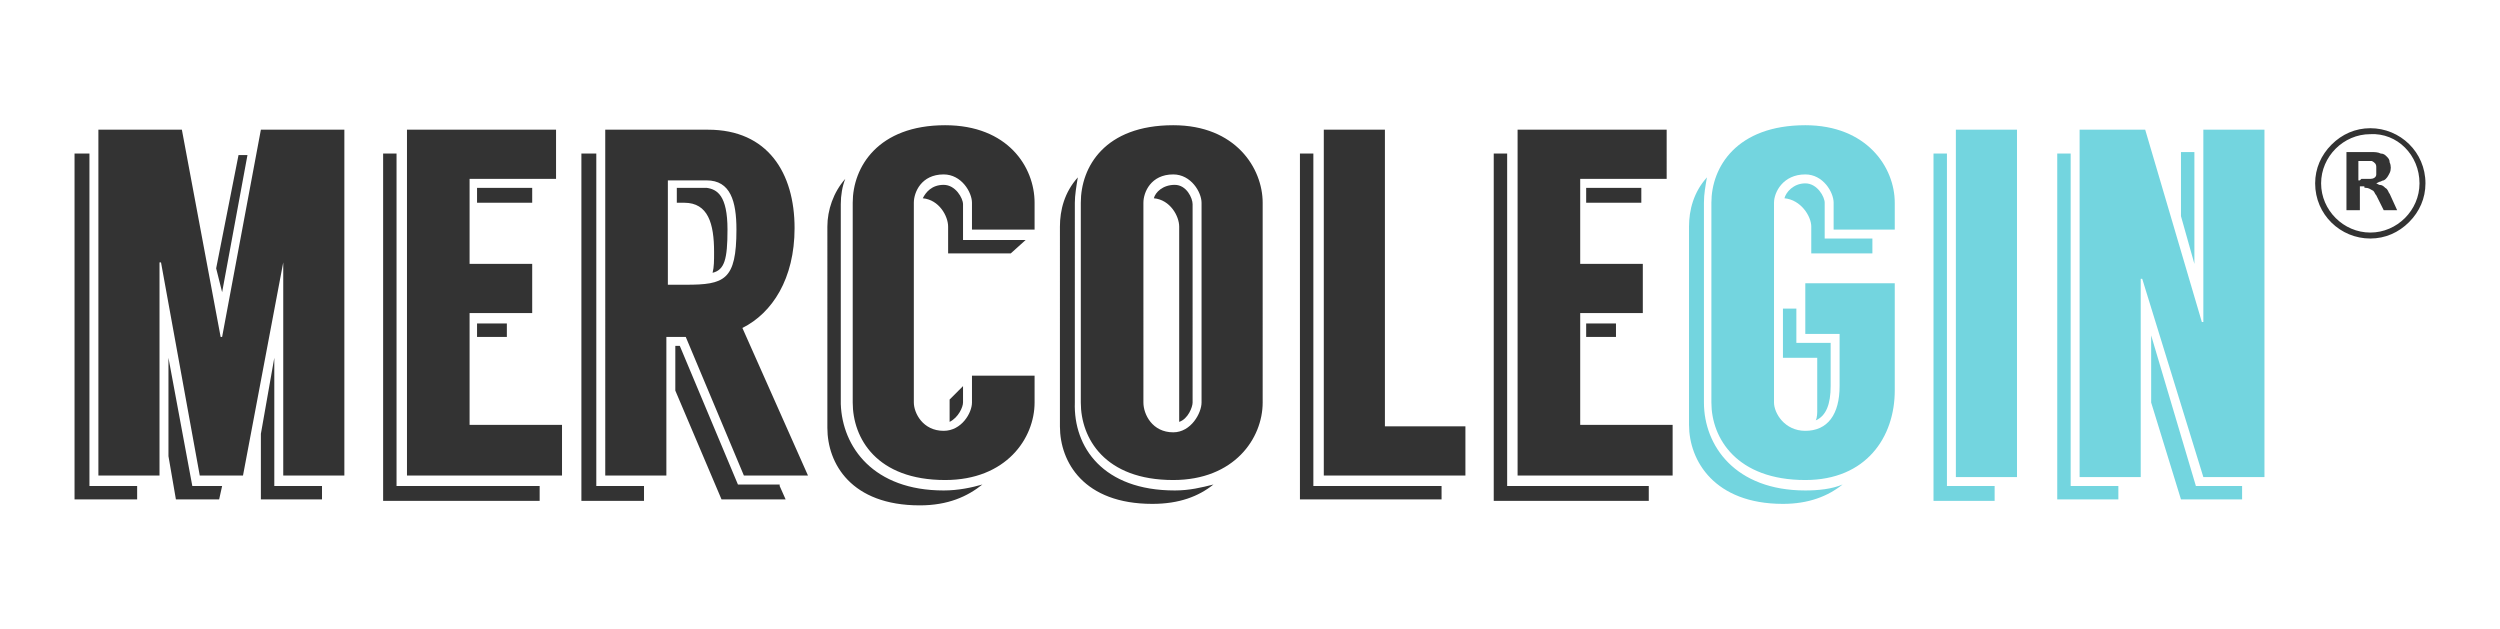 <?xml version="1.0" encoding="UTF-8"?> <svg xmlns="http://www.w3.org/2000/svg" viewBox="0 0 167.7 42.2" xml:space="preserve"><g opacity=".8"><path d="M6 32.6h3.2v.9H5V10.3h1v22.3zM23.1 8.7v23.2H19V17.6l-2.7 14.3h-2.9l-2.6-14.3h-.1v14.3H6.6V8.7h5.6l2.6 13.9h.1l2.6-13.9h5.6zM12.9 32.6h2l-.2.9h-2.9l-.5-2.9V24l1.6 8.6zm2-13-.4-1.6 1.5-7.6h.6l-1.7 9.2zm3.5 13h3.2v.9h-4.1v-4.4l.9-5.1v8.6zM26.7 32.6h9.5v1H25.7V10.3h.9v22.3zm11-4v3.3H27.3V8.7h10V12h-5.8v5.7h4.2V21h-4.2v7.5h6.2zm-5.7-15v-1h3.7v1H32zm0 9v-.9h2v.9h-2zM40 32.6h3.2v1H39V10.3h1v22.3zm6-10h-1.3v9.3h-4.1V8.7h6.9c4 0 5.8 2.9 5.8 6.6 0 3.4-1.5 5.7-3.5 6.7l4.4 9.9h-4.3L46 22.6zm0-3.5c2.6 0 3.4-.3 3.4-3.7 0-1.9-.4-3.3-2-3.3h-2.6v7H46zm2.8-3.7c0 2-.2 2.7-1 2.9.1-.4.1-.8.1-1.4 0-1.9-.4-3.3-2-3.3h-.5v-1h2c.7.1 1.4.5 1.4 2.8zm3.5 17.2.4.9h-4.3l-3.1-7.3v-3h.3l3.9 9.3h2.8zM63.3 32.9c1 0 1.9-.2 2.6-.4-1 .8-2.3 1.4-4.2 1.4-4.6 0-6.2-2.8-6.2-5.2V15.2c0-1.1.4-2.3 1.2-3.2-.2.5-.3 1.1-.3 1.7v13.4c.1 2.9 2.2 5.8 6.9 5.8zm6.1-17.5h-4.2v-1.8c0-.7-.7-1.9-1.9-1.9-1.5 0-2 1.2-2 1.9V27c0 .7.6 1.9 2 1.9 1.2 0 1.9-1.2 1.9-1.9v-1.8h4.2V27c0 2.4-1.9 5.2-6 5.2-4.6 0-6.2-2.8-6.2-5.2V13.6c0-2.4 1.7-5.2 6.2-5.2 4.2 0 6 2.8 6 5.2v1.8zM67.8 17h-4.2v-1.8c0-.7-.6-1.8-1.7-1.9.2-.4.6-.9 1.4-.9.8 0 1.3.9 1.3 1.3v2.4h4.2l-1 .9zm-4.1 9.8.9-.9V27c0 .3-.3 1-.9 1.3v-1.5zM78.8 32.9c1 0 1.8-.2 2.6-.4-1 .8-2.3 1.3-4.1 1.3-4.6 0-6.2-2.8-6.2-5.2V15.2c0-1.1.3-2.3 1.2-3.3-.1.6-.2 1.2-.2 1.7V27c-.1 3 1.9 5.9 6.7 5.9zm5.9-19.3V27c0 2.4-1.9 5.2-6 5.2-4.6 0-6.2-2.8-6.2-5.2V13.6c0-2.4 1.6-5.2 6.2-5.2 4.2 0 6 2.9 6 5.2zm-4.1 0c0-.7-.7-1.9-1.9-1.9-1.5 0-2 1.2-2 1.9V27c0 .8.6 2 2 2 1.2 0 1.9-1.3 1.9-2V13.6zm-.6.1V27c0 .3-.3 1.1-.9 1.3V15.2c0-.7-.6-1.8-1.7-1.9.1-.4.6-.9 1.4-.9.8 0 1.2.9 1.2 1.3zM88.1 32.6h8.6v.9h-9.5V10.3h.9v22.3zm10.2-4v3.3h-9.5V8.7h4.1v19.9h5.4zM101.1 32.6h9.5v1h-10.4V10.3h.9v22.3zm11.1-4v3.3h-10.4V8.7h10V12H106v5.7h4.2V21H106v7.5h6.2zm-5.8-15v-1h3.7v1h-3.7zm0 9v-.9h2v.9h-2z"></path><path fill="#50CAD7" d="M121.1 32.9c.9 0 1.8-.1 2.5-.4-1 .8-2.3 1.3-4 1.3-4.6 0-6.3-2.9-6.3-5.3V15.2c0-1.1.3-2.3 1.2-3.3-.1.6-.2 1.1-.2 1.7V27c0 2.9 2.1 5.9 6.8 5.9zm6.1-17.5H123v-1.8c0-.7-.7-1.9-1.9-1.9-1.5 0-2.1 1.2-2.1 1.9V27c0 .7.7 1.9 2.1 1.9 1.5 0 2.3-1.1 2.3-3v-3.5h-2.3V19h6v7.2c0 3.1-1.9 6-6 6-4.6 0-6.3-2.8-6.3-5.2V13.6c0-2.4 1.7-5.2 6.3-5.2 4.1 0 6 2.8 6 5.2v1.8zm-5.3 12.1V24h-2.3v-3.3h.9V23h2.3v2.9c0 1.2-.3 2-1 2.3.1-.2.1-.5.1-.7zm-.4-10.5v-1.8c0-.7-.7-1.8-1.8-1.9.1-.4.6-1 1.4-1 .8 0 1.3.9 1.3 1.3V16h3.2v1h-4.1zM130.6 32.6h3.2v1h-4.1V10.3h.9v22.3zm4.7-23.9V32h-4.1V8.7h4.1zM138.9 32.6h3.2v.9H138V10.3h.9v22.3zm13-23.9V32h-4.1l-4.1-13.3h-.1V32h-4.1V8.7h4.4l3.8 12.9h.1V8.7h4.1zm-4.6 23.9h3.1v.9h-4.1l-2-6.5v-4.5l3 10.1zm-.1-14.9-.9-3.2v-4.3h.9v7.5z"></path><g><path d="M159 8.6c-1 0-1.9.4-2.6 1.1-.7.7-1.1 1.6-1.1 2.6 0 2.1 1.7 3.7 3.7 3.7 1 0 1.9-.4 2.6-1.1.7-.7 1.1-1.6 1.1-2.6 0-2.1-1.7-3.7-3.7-3.7zm3.3 3.7c0 1.8-1.5 3.3-3.3 3.3-1.8 0-3.3-1.5-3.3-3.3 0-1.8 1.5-3.3 3.3-3.3 1.8-.1 3.3 1.4 3.3 3.3z"></path><path d="M158.7 12.6c.2 0 .3.1.5.2.1.1.1.2.2.3l.5 1h.9l-.5-1.1c-.1-.1-.1-.3-.3-.4-.1-.1-.2-.2-.4-.2l-.2-.1.2-.1c.1 0 .2-.1.3-.1.2-.1.3-.3.4-.5.1-.2.1-.5 0-.7 0-.2-.1-.3-.2-.4-.1-.1-.2-.2-.4-.2-.2-.1-.4-.1-.7-.1h-1.6v3.9h.9v-1.6h.3c0 .1 0 .1.1.1zm-.4-.5h-.1v-1.3H159.1c.2.1.3.2.3.4v.5c0 .2-.2.3-.4.3h-.6l-.1.1z"></path></g></g></svg> 